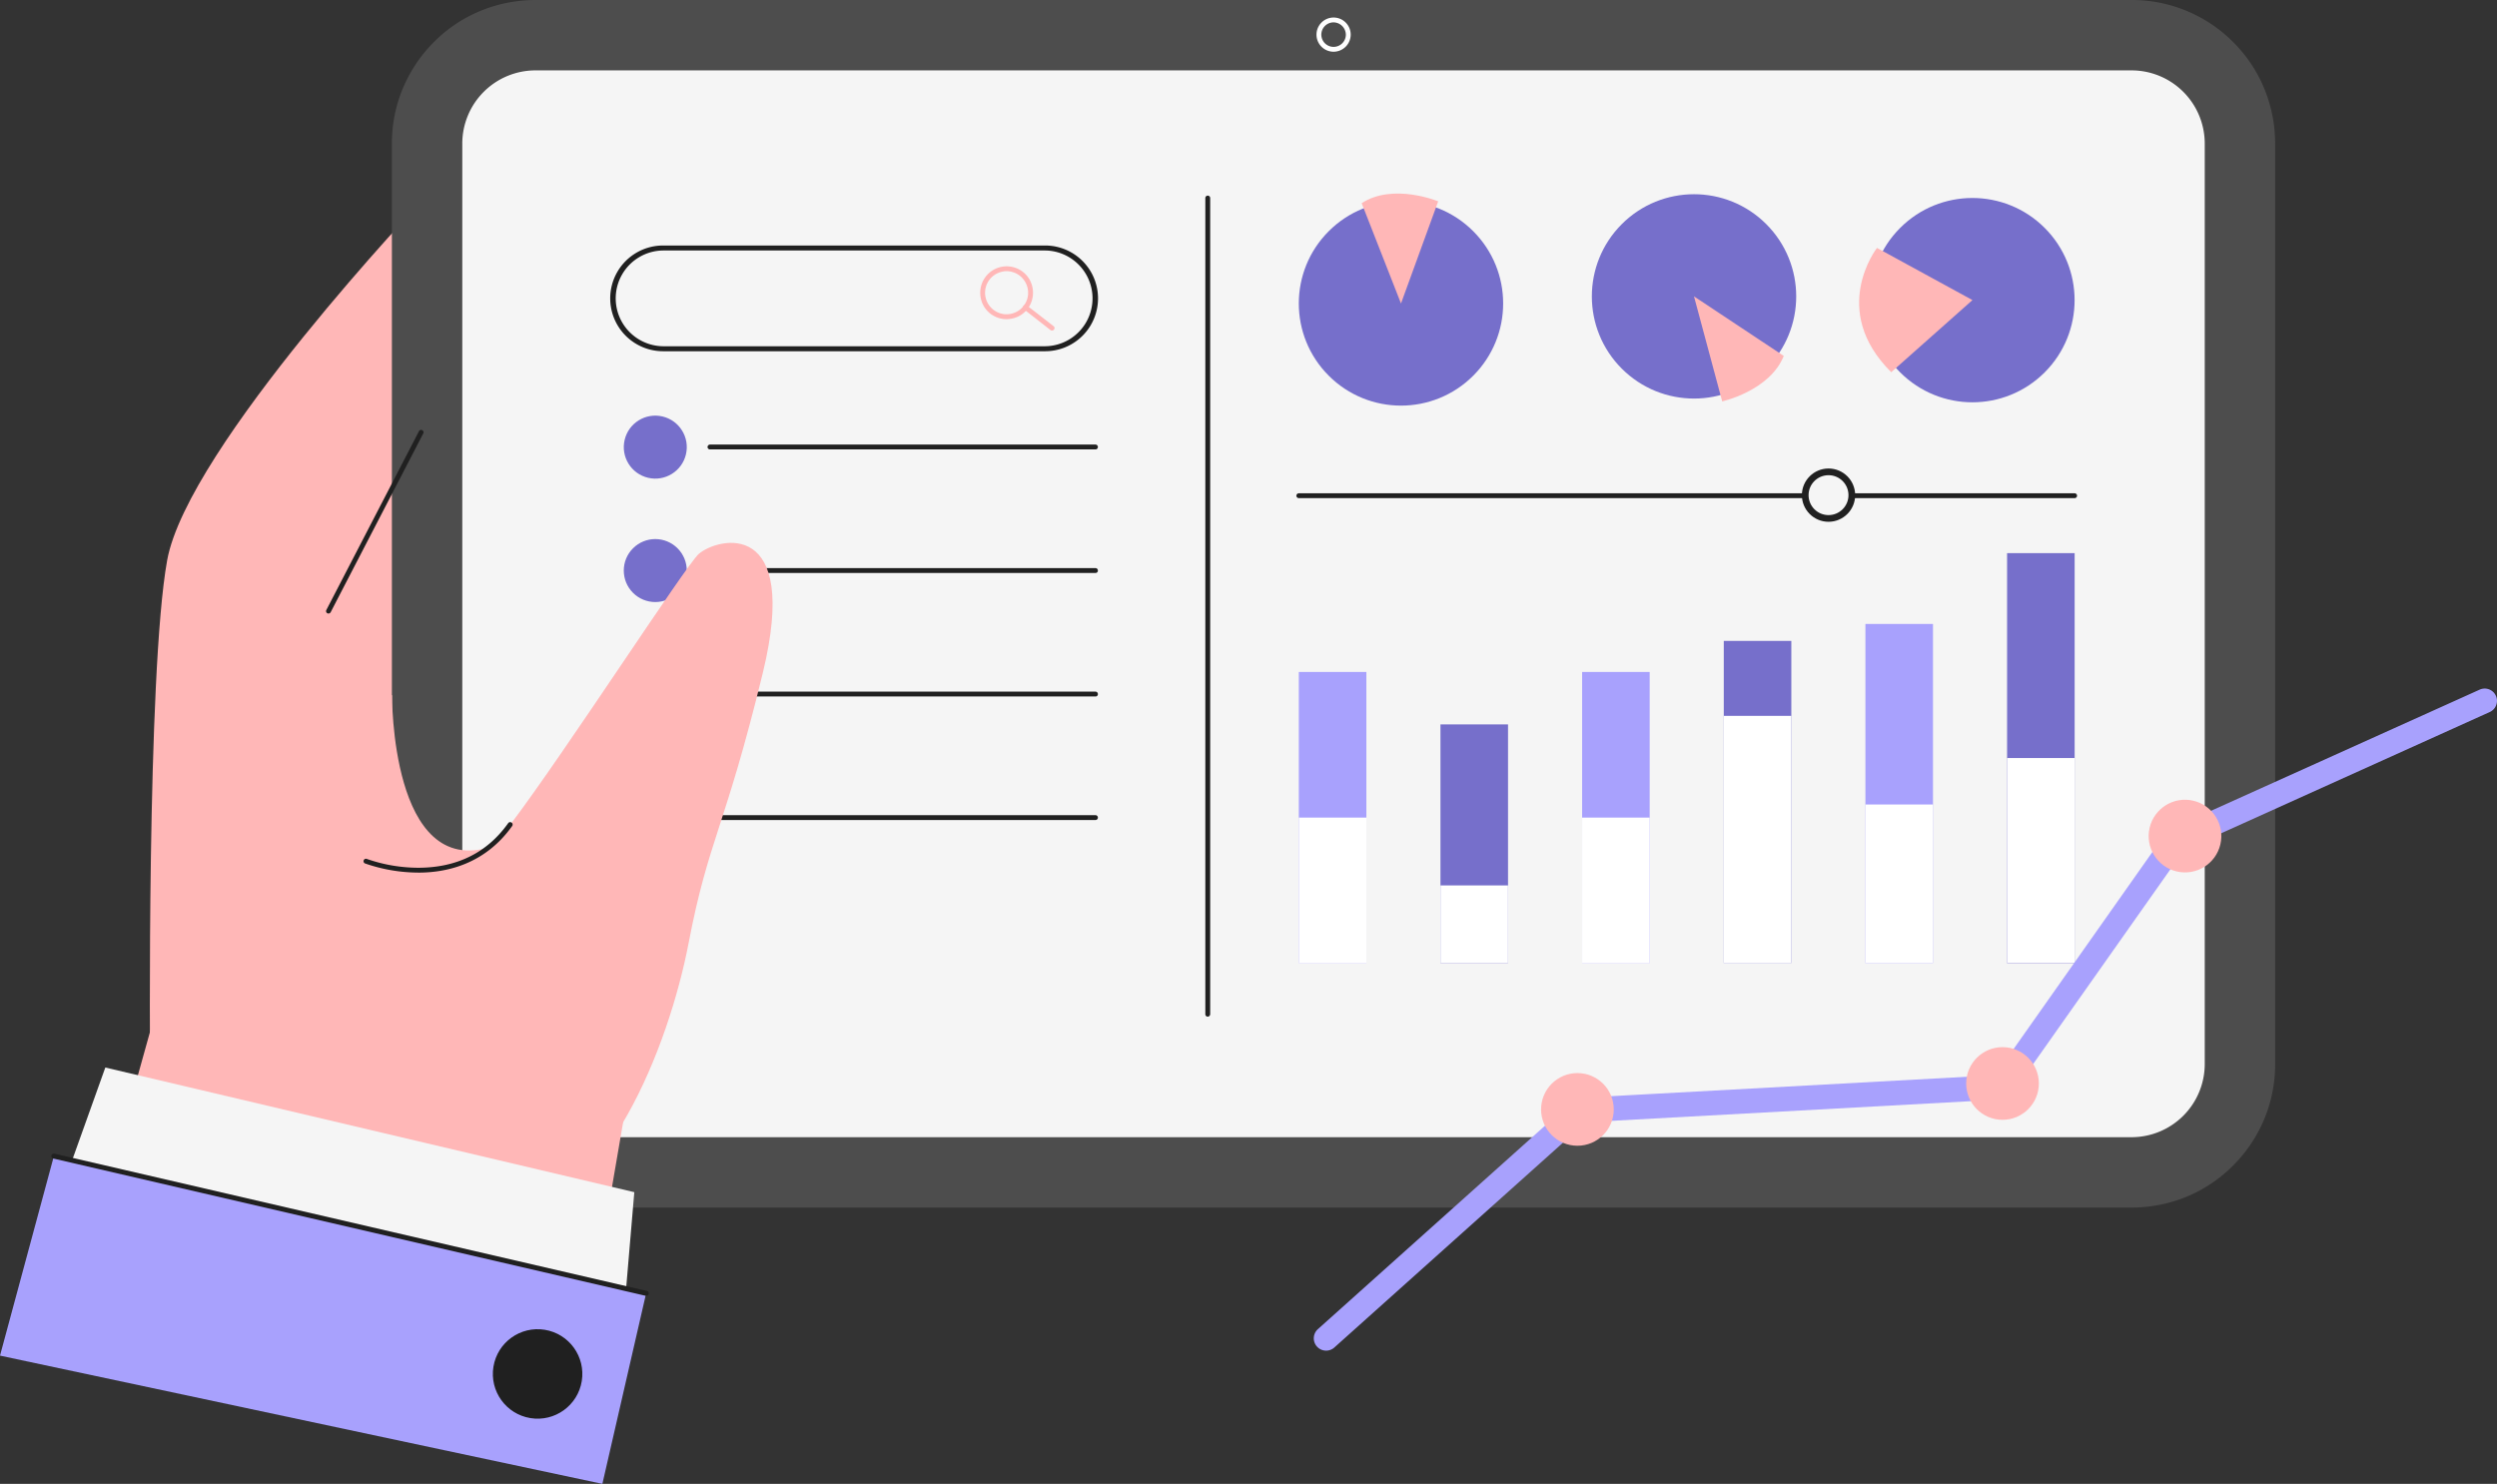 <svg xmlns="http://www.w3.org/2000/svg" width="460.658" height="273.79"><rect width="100%" height="100%" fill="#333333" stroke="none"/><path data-name="Path 13900" d="M27.684 196.969s-.631-72.72 3.155-93.594S78.32 36.518 78.32 36.518l29.1 117.045-30.681 66.41z" fill="#ffb7b7"/><g data-name="Group 688"><g data-name="Group 660"><path data-name="Path 13901" d="M98.8 216.319a20.017 20.017 0 01-20.007-20.007V26.501A20.017 20.017 0 0198.8 6.494h294.428a20.017 20.017 0 0120.007 20.007v169.811a20.017 20.017 0 01-20.007 20.007z" fill="#f5f5f5"/><path data-name="Path 13902" d="M393.228 12.987A13.509 13.509 0 01406.741 26.5v169.812a13.509 13.509 0 01-13.513 13.513H98.799a13.509 13.509 0 01-13.513-13.513V26.5a13.509 13.509 0 0113.513-13.513zm0-12.987H98.799a26.756 26.756 0 00-10.332 2.077 26.126 26.126 0 00-8.413 5.679 26.557 26.557 0 00-5.679 8.413A26.283 26.283 0 0072.299 26.5v169.812a26.756 26.756 0 002.077 10.332 26.126 26.126 0 005.679 8.413 26.551 26.551 0 008.413 5.679 26.282 26.282 0 0010.332 2.077h294.428a26.757 26.757 0 0010.332-2.077 26.123 26.123 0 008.413-5.679 26.551 26.551 0 005.679-8.413 26.281 26.281 0 002.077-10.332V26.5a26.756 26.756 0 00-2.077-10.332 26.126 26.126 0 00-5.679-8.413 26.336 26.336 0 00-18.745-7.756z" fill="#4d4d4d"/></g><g data-name="Group 661" transform="translate(231.801 29.331)"><circle data-name="Ellipse 21" cx="18.85" cy="18.85" r="18.85" transform="rotate(-45 32.18 13.329)" fill="#766fcb"/><path data-name="Path 13903" d="M26.661 26.668l6.862-18.85s-8.308-3.444-14.118.342z" fill="#ffb7b7"/></g><g data-name="Group 662" transform="translate(285.864 28.029)"><circle data-name="Ellipse 22" cx="18.85" cy="18.85" r="18.85" transform="rotate(-45 32.18 13.329)" fill="#766fcb"/><path data-name="Path 13904" d="M26.651 26.655l5.205 19.376s8.781-1.946 11.357-8.387z" fill="#ffb7b7"/></g><g data-name="Group 663" transform="translate(337.223 28.721)"><circle data-name="Ellipse 23" cx="18.85" cy="18.85" r="18.85" transform="rotate(-45 32.18 13.329)" fill="#766fcb"/><path data-name="Path 13905" d="M26.666 26.647L9.051 17.025S.112 28.488 11.68 39.95z" fill="#ffb7b7"/></g><g data-name="Group 668"><g data-name="Group 664"><path data-name="Path 13906" d="M192.815 64.807H122.33a9.754 9.754 0 010-19.508h70.485a9.754 9.754 0 010 19.508zM122.33 46.219a8.834 8.834 0 000 17.667h70.485a8.834 8.834 0 000-17.667z" fill="#202020"/></g><g data-name="Group 667"><g data-name="Group 665"><path data-name="Path 13907" d="M185.689 58.891a4.859 4.859 0 01-2.392-.631 4.777 4.777 0 01-2.287-2.944 4.88 4.88 0 017.1-5.547 4.778 4.778 0 012.287 2.945 4.919 4.919 0 01-.447 3.707 4.777 4.777 0 01-2.945 2.287 5.657 5.657 0 01-1.316.183zm.026-8.86a3.818 3.818 0 00-1.078.158 3.973 3.973 0 00-.894 7.282 3.917 3.917 0 003.023.368 3.965 3.965 0 002.392-1.867 3.917 3.917 0 00.368-3.023 4 4 0 00-3.812-2.918z" fill="#ffb7b7"/></g><g data-name="Group 666"><path data-name="Path 13908" d="M194.077 60.995a.438.438 0 01-.289-.105l-4.89-3.812a.45.45 0 11.552-.71l4.916 3.812a.435.435 0 01.079.631.5.5 0 01-.368.184z" fill="#ffb7b7"/></g></g></g><g data-name="Group 675"><g data-name="Group 669"><path data-name="Rectangle 214" fill="#a8a1fd" d="M239.612 123.986h12.462v53.712h-12.462z"/><path data-name="Rectangle 215" fill="#fff" d="M239.612 150.855h12.462v26.869h-12.462z"/></g><g data-name="Group 670"><path data-name="Rectangle 216" fill="#766fcb" d="M265.745 133.661h12.462v44.037h-12.462z"/><path data-name="Rectangle 217" fill="#fff" d="M265.745 163.369h12.462v14.328h-12.462z"/></g><g data-name="Group 671"><path data-name="Rectangle 218" fill="#a8a1fd" d="M291.878 123.986h12.462v53.712h-12.462z"/><path data-name="Rectangle 219" fill="#fff" d="M291.878 150.855h12.462v26.869h-12.462z"/></g><g data-name="Group 672"><path data-name="Rectangle 220" fill="#766fcb" d="M370.276 102.06h12.462v75.664h-12.462z"/><path data-name="Rectangle 221" fill="#fff" d="M370.276 139.866h12.462v37.832h-12.462z"/></g><g data-name="Group 673"><path data-name="Rectangle 222" fill="#766fcb" d="M318.01 118.255h12.462v59.443H318.01z"/><path data-name="Rectangle 223" fill="#fff" d="M318.01 132.084h12.462v45.64H318.01z"/></g><g data-name="Group 674"><path data-name="Rectangle 224" fill="#a8a1fd" d="M344.143 115.126h12.462v62.572h-12.462z"/><path data-name="Rectangle 225" fill="#fff" d="M344.143 148.436h12.462v29.261h-12.462z"/></g></g><g data-name="Group 677" transform="translate(239.165 86.443)"><g data-name="Group 676"><path data-name="Path 13909" d="M143.573 5.469H.447a.447.447 0 110-.894h143.126a.447.447 0 010 .894z" fill="#202020"/></g><circle data-name="Ellipse 24" cx="4.916" cy="4.916" r="4.916" transform="translate(93.253)" fill="#202020"/><circle data-name="Ellipse 25" cx="3.681" cy="3.681" r="3.681" transform="translate(94.488 1.236)" fill="#f5f5f5"/></g><g data-name="Group 679" transform="translate(113.901 75.511)"><circle data-name="Ellipse 26" cx="5.81" cy="5.81" r="5.81" transform="rotate(-76.714 7.145 5.654)" fill="#766fcb"/><g data-name="Group 678"><path data-name="Path 13910" d="M88.22 7.41H17.078a.443.443 0 01-.447-.447.461.461 0 01.447-.447h71.116a.443.443 0 01.447.447.438.438 0 01-.421.447z" fill="#202020"/></g></g><g data-name="Group 681" transform="translate(112.672 97.057)"><circle data-name="Ellipse 27" cx="5.81" cy="5.81" r="5.81" transform="rotate(-45 9.919 4.109)" fill="#766fcb"/><g data-name="Group 680"><path data-name="Path 13911" d="M89.45 8.658H18.308a.447.447 0 010-.894h71.116a.443.443 0 01.447.447.421.421 0 01-.421.447z" fill="#202020"/></g></g><g data-name="Group 683" transform="translate(112.674 119.849)"><circle data-name="Ellipse 28" cx="5.81" cy="5.81" r="5.81" transform="rotate(-45 9.919 4.109)" fill="#766fcb"/><g data-name="Group 682"><path data-name="Path 13912" d="M89.447 8.659H18.305a.447.447 0 010-.894h71.116a.443.443 0 01.447.447.421.421 0 01-.421.447z" fill="#202020"/></g></g><g data-name="Group 685" transform="translate(113.908 143.888)"><circle data-name="Ellipse 29" cx="5.81" cy="5.81" r="5.81" transform="rotate(-76.714 7.145 5.654)" fill="#766fcb"/><g data-name="Group 684"><path data-name="Path 13913" d="M88.214 7.414H17.072a.443.443 0 01-.447-.447.461.461 0 01.447-.447h71.116a.443.443 0 01.447.447.438.438 0 01-.421.447z" fill="#202020"/></g></g><g data-name="Group 686"><path data-name="Path 13914" d="M222.812 187.583a.443.443 0 01-.447-.447V36.544a.447.447 0 01.894 0v150.592a.461.461 0 01-.447.447z" fill="#202020"/></g><g data-name="Group 687"><path data-name="Path 13915" d="M246.027 9.544a3.155 3.155 0 113.155-3.155 3.164 3.164 0 01-3.155 3.155zm0-5.416a2.261 2.261 0 102.261 2.261 2.3 2.3 0 00-2.261-2.261z" fill="#fff"/></g></g><path data-name="Path 13916" d="M71.589 167.786s12.541-2.445 22.557-15.643c10.017-13.224 32.469-47.98 34.782-49.952 3.523-3.023 18.8-6.73 11.778 22.058-7.02 28.814-9.99 30.55-13.671 49.768s-15.433 48.611-32.89 49.873-37.252-9.333-22.556-56.104z" fill="#ffb7b7"/><path data-name="Path 13917" d="M72.325 128.245s-.263 33.968 18.351 27.973c18.64-5.994-8.6 26.291-11.121 26.922s-22.794 16.458-28.473-4.128c-5.705-20.559-3.786-39.383 0-41.381 3.813-1.946 21.243-9.386 21.243-9.386z" fill="#ffb7b7"/><g data-name="Group 689"><path data-name="Path 13918" d="M60.6 113.207a.62.62 0 01-.21-.053.439.439 0 01-.184-.6l17.089-32.995a.447.447 0 01.789.421l-17.089 32.995a.489.489 0 01-.395.232z" fill="#202020"/></g><g data-name="Group 690"><path data-name="Path 13919" d="M77.215 161.004a30.285 30.285 0 01-9.859-1.683.449.449 0 11.315-.841 28.949 28.949 0 009.517 1.63h.053c7.072-.026 12.646-2.787 16.51-8.229a.452.452 0 01.736.526c-5.048 7.1-12.173 8.6-17.273 8.6z" fill="#202020"/></g><path data-name="Path 13920" d="M117.756 190.765l-10.332 60.153-90.519-21.901 13.934-49.979z" fill="#ffb7b7"/><path data-name="Path 13921" d="M11.2 219.969l8.229-23 97.591 23-2.077 24.424z" fill="#f5f5f5"/><path data-name="Path 13922" d="M111.13 273.79L0 250.129l9.938-36.807L119.2 238.64z" fill="#a8a1fd"/><g data-name="Group 691"><path data-name="Path 13923" d="M119.202 239.086h-.105L9.86 213.768a.46.46 0 11.21-.894l109.264 25.318a.461.461 0 01.342.552.505.505 0 01-.474.342z" fill="#202020"/></g><g data-name="Group 693"><g data-name="Group 692"><circle data-name="Ellipse 30" cx="8.255" cy="8.255" r="8.255" transform="rotate(-80.782 197.848 77.447)" fill="#202020"/></g></g><g data-name="Group 695" transform="translate(242.369 127.042)"><g data-name="Group 694"><path data-name="Path 13924" d="M2.265 122.167a2.274 2.274 0 01-1.5-3.97l46.981-42.091a2.283 2.283 0 011.393-.578l76.558-4.18 31.47-44.667a2.152 2.152 0 01.92-.763l57-25.712a2.265 2.265 0 111.867 4.128l-56.42 25.476-31.759 45.062a2.168 2.168 0 01-1.735.946l-76.847 4.206-46.4 41.565a2.259 2.259 0 01-1.528.578z" fill="#a8a1fd"/></g><circle data-name="Ellipse 31" cx="6.704" cy="6.704" r="6.704" transform="translate(41.937 70.953)" fill="#ffb7b7"/><circle data-name="Ellipse 32" cx="6.704" cy="6.704" r="6.704" transform="translate(120.362 66.168)" fill="#ffb7b7"/><circle data-name="Ellipse 33" cx="6.704" cy="6.704" r="6.704" transform="rotate(-76.714 96.682 -80.352)" fill="#ffb7b7"/></g></svg>